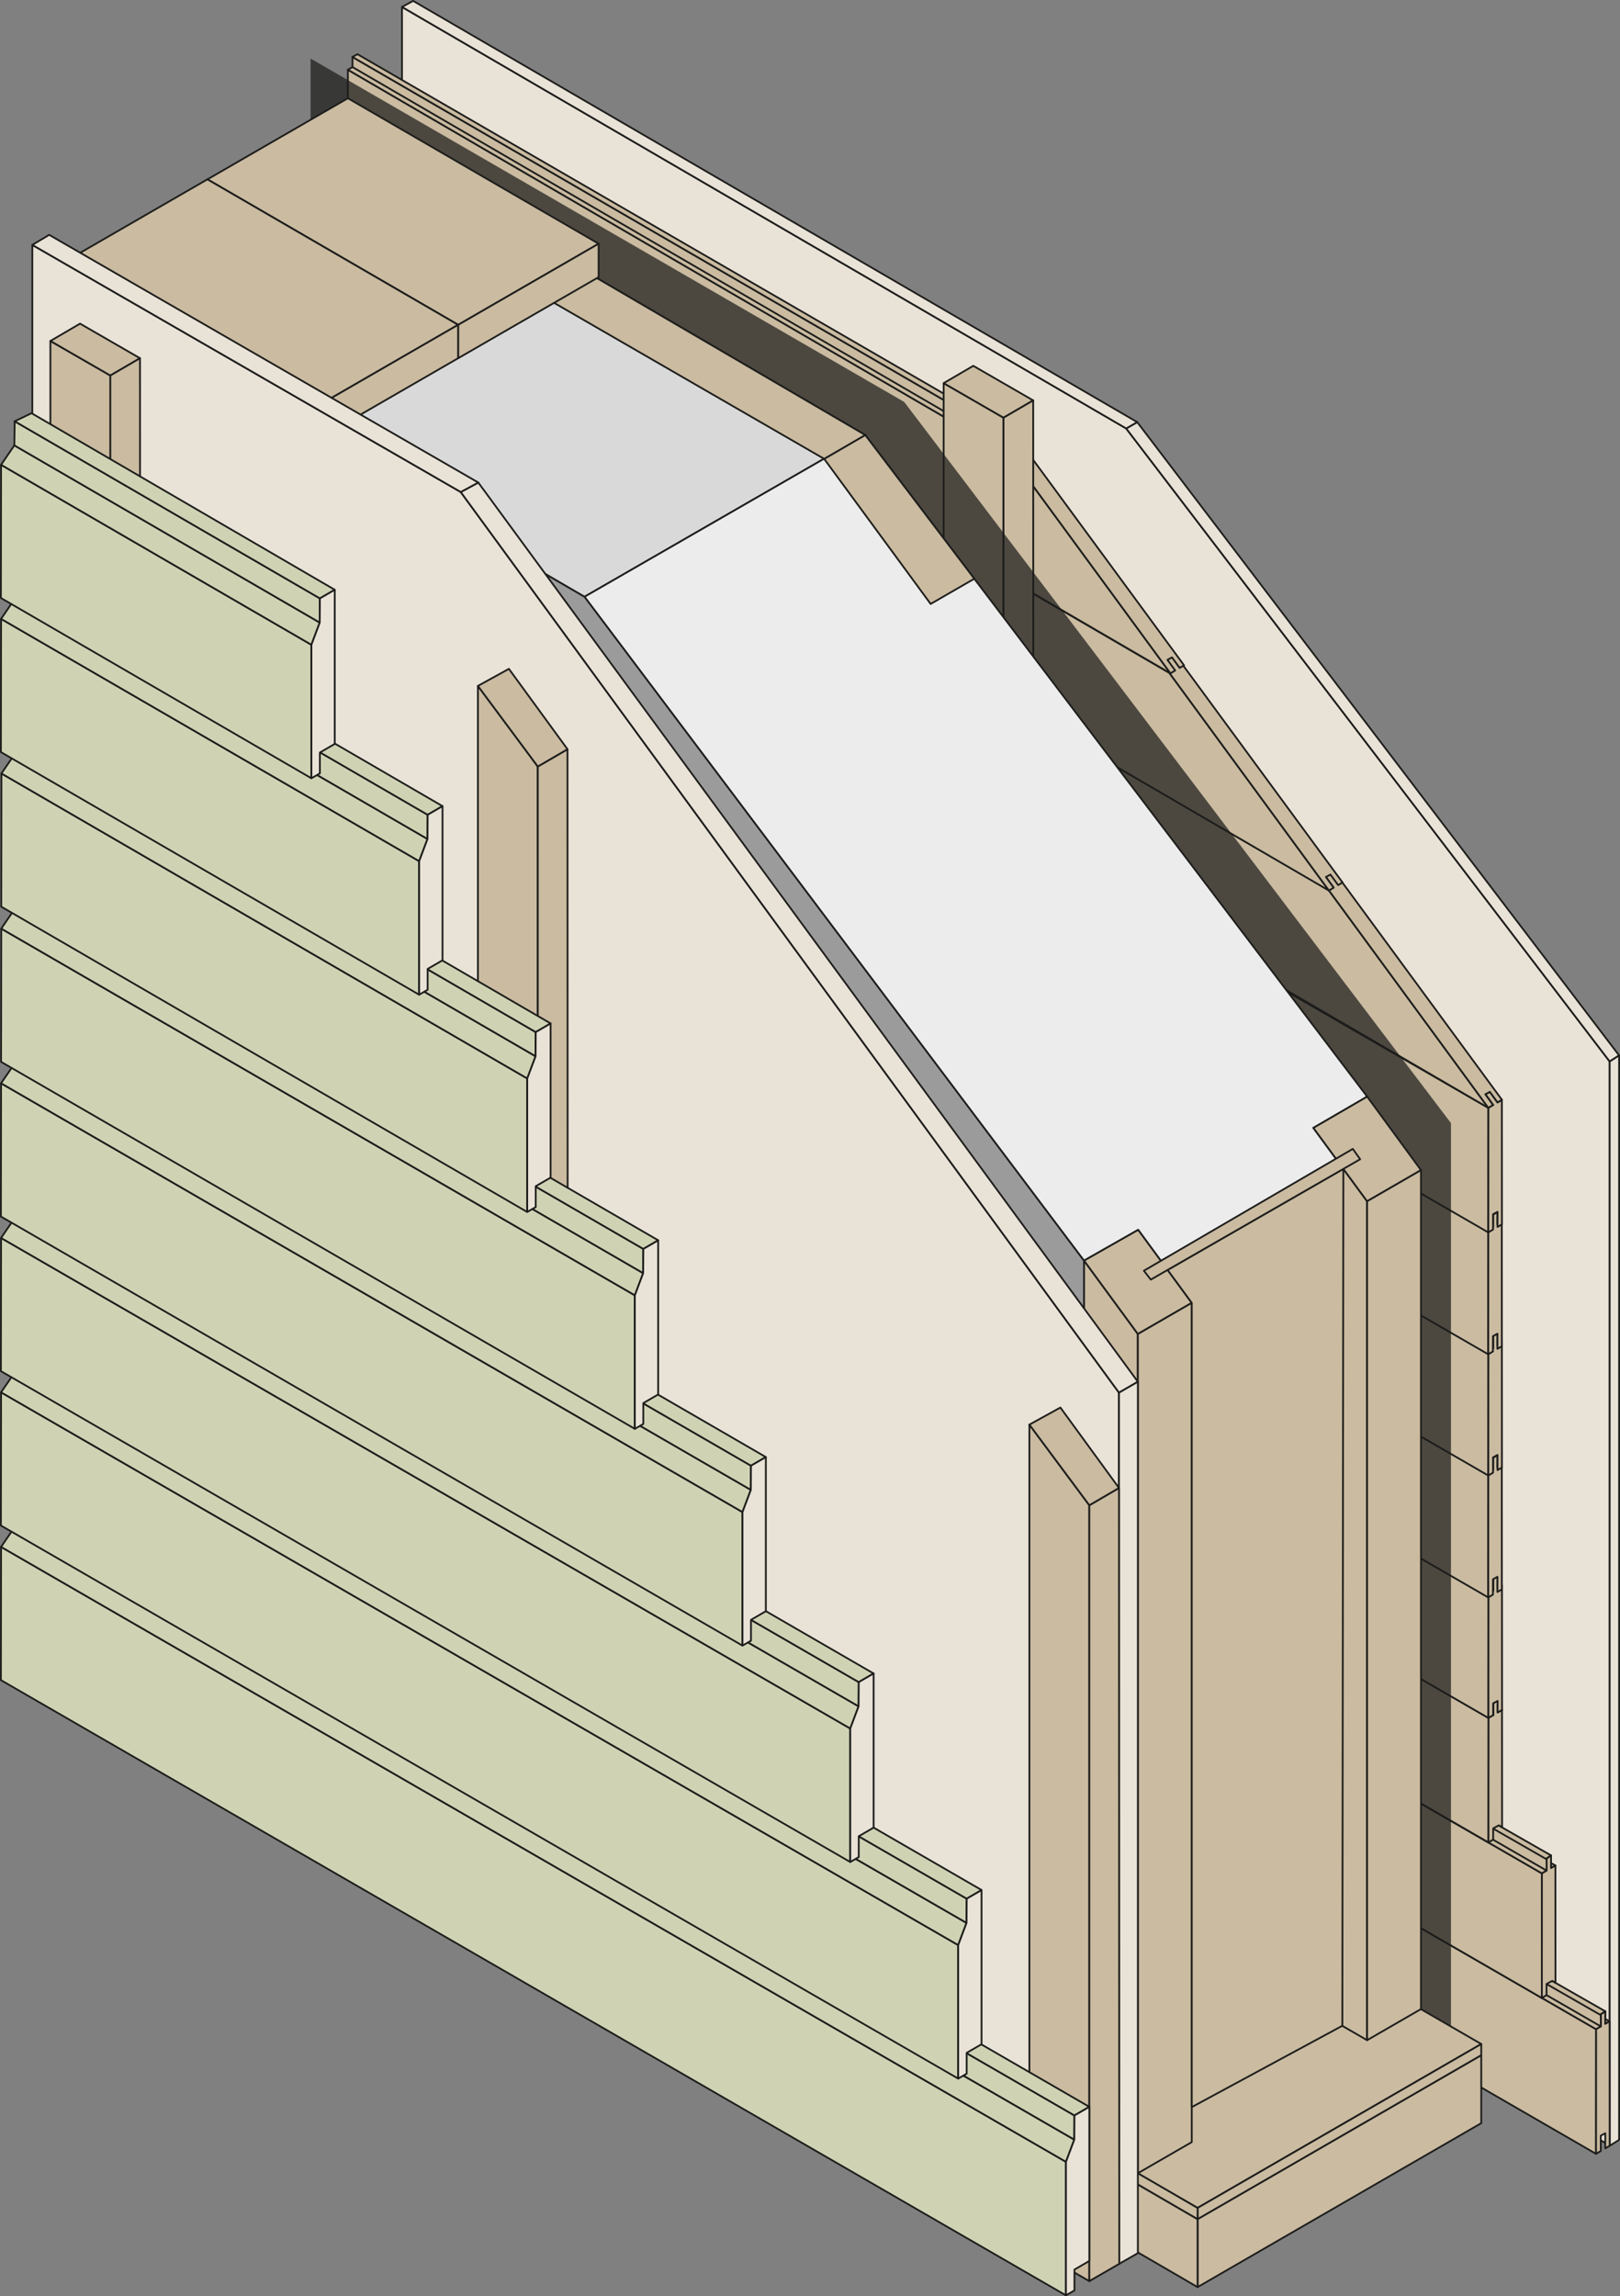 <?xml version="1.0" encoding="UTF-8"?><svg id="Lager_1" xmlns="http://www.w3.org/2000/svg" viewBox="0 0 456.4 646.7"><rect x="0" y="0" width="456.4" height="646.7" fill="#808080" stroke="none"/><defs><style>.cls-1{fill:#d9d9d9;}.cls-1,.cls-2,.cls-3,.cls-4,.cls-5,.cls-6{stroke:#1d1d1b;stroke-linecap:round;stroke-linejoin:round;stroke-width:.5px;}.cls-2{fill:#cfd3b4;}.cls-7{fill:#1d1d1b;isolation:isolate;opacity:.72;}.cls-3{fill:#cabba1;}.cls-4{fill:#9c9b9b;}.cls-5{fill:#ececec;}.cls-6{fill:#e9e2d7;}</style></defs><g><polygon class="cls-6" points="453.49 604.32 113.21 393.81 113.25 1.96 317.28 120.67 453.49 298.95 453.49 604.32"/><polygon class="cls-6" points="453.49 298.95 317.28 120.67 320.39 118.89 456.15 297.25 453.49 298.95"/><polygon class="cls-6" points="456.15 297.25 453.49 298.95 453.49 604.32 456.15 602.66 456.15 297.25"/><polygon class="cls-6" points="317.28 120.67 113.25 1.96 116.39 .25 320.39 118.89 317.28 120.67"/></g><g><polygon class="cls-3" points="449.65 606.59 449.67 571.5 343.38 510.15 343.38 545.21 449.65 606.59"/><polygon class="cls-3" points="449.67 571.5 343.38 510.15 346.75 508.21 453.47 569.28 452.22 570 452.24 566.44 450.98 567.26 451 570.71 449.67 571.5"/><polygon class="cls-3" points="453.49 604.32 453.47 569.28 452.22 570 452.24 566.44 451 567.29 451 570.71 449.67 571.5 449.65 606.59 450.98 605.78 450.98 601.48 452.25 600.79 452.23 605.05 453.49 604.32"/><polygon class="cls-3" points="451 570.71 450.98 567.26 344.68 506.55 344.68 509.4 451 570.71"/><polygon class="cls-3" points="450.77 567.4 452.24 566.44 346.07 505.77 344.68 506.55 450.77 567.4"/></g><g><polygon class="cls-3" points="434.38 562.7 434.4 527.61 328.12 466.26 328.12 501.32 434.38 562.7"/><polygon class="cls-3" points="434.4 527.61 328.12 466.26 331.48 464.32 438.2 525.39 436.96 526.11 436.98 522.55 435.71 523.37 435.73 526.82 434.4 527.61"/><polygon class="cls-3" points="438.2 525.39 436.96 526.11 436.98 522.55 435.73 523.4 435.73 526.82 434.4 527.61 434.38 562.7 435.71 561.89 435.71 558.75 437.31 557.88 438.22 558.4 438.2 525.39"/><polygon class="cls-3" points="435.73 526.82 435.71 523.37 329.42 462.66 329.42 465.51 435.73 526.82"/><polygon class="cls-3" points="435.5 523.51 436.98 522.55 330.8 461.88 329.42 462.66 435.5 523.51"/></g><g><polygon class="cls-3" points="419.34 518.89 419.36 483.8 313.07 422.46 313.07 457.51 419.34 518.89"/><polygon class="cls-3" points="419.36 483.8 313.07 422.46 316.44 420.51 423.16 481.59 421.92 482.3 421.93 478.75 420.67 479.56 420.69 483.01 419.36 483.8"/><polygon class="cls-3" points="423.16 481.59 421.92 482.3 421.93 478.75 420.69 479.59 420.69 483.01 419.36 483.8 419.34 518.89 420.67 518.08 420.67 514.94 422.26 514.07 423.18 514.6 423.16 481.59"/><polygon class="cls-3" points="420.69 483.01 420.67 479.56 314.37 418.86 314.37 421.71 420.69 483.01"/><polygon class="cls-3" points="420.46 479.7 421.93 478.75 315.76 418.08 314.37 418.86 420.46 479.7"/></g><g><polygon class="cls-3" points="419.33 483.84 419.35 448.75 313.06 387.41 313.06 422.46 419.33 483.84"/><polygon class="cls-3" points="419.35 448.75 313.06 387.41 316.43 385.46 423.15 446.54 421.9 447.26 421.92 443.7 420.66 444.52 420.68 447.96 419.35 448.75"/><polygon class="cls-3" points="423.17 481.58 423.15 446.54 421.9 447.26 421.92 443.7 420.68 444.54 420.68 447.96 419.35 448.75 419.33 483.84 420.66 483.04 420.66 479.73 421.93 479.04 421.91 482.3 423.17 481.58"/><polygon class="cls-3" points="420.68 447.96 420.66 444.52 314.36 383.81 314.36 386.66 420.68 447.96"/><polygon class="cls-3" points="420.45 444.65 421.92 443.7 315.75 383.03 314.36 383.81 420.45 444.65"/></g><g><polygon class="cls-3" points="419.28 449.89 419.3 414.8 313.01 353.46 313.01 388.51 419.28 449.89"/><polygon class="cls-3" points="419.3 414.8 313.01 353.46 316.38 351.51 423.1 412.59 421.85 413.3 421.87 409.75 420.61 410.56 420.62 414.01 419.3 414.8"/><polygon class="cls-3" points="423.12 447.63 423.1 412.59 421.85 413.3 421.87 409.75 420.62 410.59 420.62 414.01 419.3 414.8 419.28 449.89 420.6 449.08 420.61 444.78 421.88 444.09 421.86 448.35 423.12 447.63"/><polygon class="cls-3" points="420.62 414.01 420.61 410.56 314.31 349.86 314.31 352.71 420.62 414.01"/><polygon class="cls-3" points="420.4 410.7 421.87 409.75 315.7 349.08 314.31 349.86 420.4 410.7"/></g><g><polygon class="cls-3" points="419.3 415.56 419.32 380.47 313.04 319.13 313.04 354.18 419.3 415.56"/><polygon class="cls-3" points="419.32 380.47 313.04 319.13 316.4 317.18 423.12 378.26 421.88 378.97 421.9 375.42 420.63 376.23 420.65 379.68 419.32 380.47"/><polygon class="cls-3" points="423.14 413.3 423.12 378.26 421.88 378.97 421.9 375.42 420.65 376.26 420.65 379.68 419.32 380.47 419.3 415.56 420.63 414.75 420.63 410.45 421.9 409.76 421.89 414.02 423.14 413.3"/><polygon class="cls-3" points="420.65 379.68 420.63 376.23 314.34 315.53 314.34 318.38 420.65 379.68"/><polygon class="cls-3" points="420.42 376.37 421.9 375.42 315.73 314.75 314.34 315.53 420.42 376.37"/></g><g><polygon class="cls-3" points="419.28 381.42 419.3 346.33 313.01 284.99 313.01 320.04 419.28 381.42"/><polygon class="cls-3" points="419.3 346.33 313.01 284.99 316.38 283.04 423.1 344.11 421.85 344.83 421.87 341.27 420.61 342.09 420.62 345.54 419.3 346.33"/><polygon class="cls-3" points="423.12 379.16 423.1 344.11 421.85 344.83 421.87 341.27 420.62 342.12 420.62 345.54 419.3 346.33 419.28 381.42 420.6 380.61 420.61 376.31 421.88 375.62 421.86 379.88 423.12 379.16"/><polygon class="cls-3" points="420.62 345.54 420.61 342.09 314.31 281.39 314.31 284.23 420.62 345.54"/><polygon class="cls-3" points="420.4 342.23 421.87 341.27 315.7 280.6 314.31 281.39 420.4 342.23"/></g><g><polygon class="cls-3" points="419.3 347.09 419.32 312 313.04 250.66 313.04 285.71 419.3 347.09"/><polygon class="cls-3" points="419.32 312 313.04 250.66 316.4 248.71 423.12 309.78 421.88 310.5 419.73 307.5 418.46 308.19 420.65 311.21 419.32 312"/><polygon class="cls-3" points="423.14 344.83 423.12 309.78 421.88 310.5 419.73 307.5 418.46 308.19 420.65 311.21 419.32 312 419.3 347.09 420.63 346.28 420.63 341.98 421.9 341.29 421.89 345.55 423.14 344.83"/><polygon class="cls-3" points="420.65 311.21 418.46 308.19 314.34 247.06 314.34 249.9 420.65 311.21"/><polygon class="cls-3" points="418.46 308.19 419.73 307.5 315.73 246.27 314.34 247.06 418.46 308.19"/></g><polygon class="cls-3" points="419.3 312 374.36 250.73 187.56 142 187.57 177.05 419.3 312"/><polygon class="cls-3" points="423.14 309.74 378.16 248.51 377.12 249.03 373.3 243.57 371.65 244.41 375.69 249.94 374.36 250.73 419.3 312 420.63 311.19 418.46 308.19 419.73 307.5 421.89 310.46 423.14 309.74"/><polygon class="cls-3" points="374.4 250.81 329.46 189.54 142.66 80.81 142.66 115.86 374.4 250.81"/><polygon class="cls-3" points="378.24 248.54 333.26 187.32 332.22 187.84 328.4 182.38 326.74 183.22 330.79 188.74 329.46 189.54 374.4 250.81 375.73 250 373.55 247 374.82 246.31 376.99 249.27 378.24 248.54"/><polygon class="cls-3" points="329.75 189.64 284.81 128.37 98.01 19.65 98.01 54.7 329.75 189.64"/><polygon class="cls-3" points="284.81 128.37 98.01 19.65 101.38 17.7 288.61 126.16 287.57 126.67 283.75 121.21 282.1 122.06 286.14 127.58 284.81 128.37"/><polygon class="cls-3" points="286.14 127.58 282.1 122.06 99.31 16.05 99.31 18.89 286.14 127.58"/><polygon class="cls-3" points="282.1 122.06 283.75 121.21 100.7 15.26 99.31 16.05 282.1 122.06"/><polygon class="cls-3" points="333.59 187.38 288.61 126.16 287.57 126.67 283.75 121.21 282.1 122.06 286.14 127.58 284.81 128.37 329.75 189.64 331.08 188.83 328.91 185.84 330.18 185.15 332.34 188.1 333.59 187.38"/><g><polygon class="cls-3" points="282.72 332 265.85 322.25 265.85 107.91 282.72 117.64 282.72 234.56 282.72 332"/><polygon class="cls-3" points="282.72 117.64 265.85 107.91 274.2 103.03 291.08 112.77 282.72 117.64"/><polygon class="cls-3" points="291.08 112.77 282.72 117.64 282.72 332 291.16 327.13 291.08 112.77"/></g><polygon class="cls-7" points="408.78 572.54 87.46 386.88 87.5 16.49 254.75 113.21 408.78 316.31 408.78 572.54"/><g><polygon class="cls-3" points="337.39 624.97 337.39 644.12 417.31 597.95 417.31 578.8 337.39 624.97"/><polygon class="cls-3" points="337.39 644.12 337.39 624.98 276.67 589.7 276.67 608.86 337.39 644.12"/><polygon class="cls-3" points="261.49 578 337.39 621.82 417.31 575.66 341.42 531.84 261.49 578"/><polygon class="cls-3" points="337.39 621.82 337.39 624.98 417.31 578.8 417.31 575.66 337.39 621.82"/><polygon class="cls-3" points="337.39 624.98 337.39 621.83 276.67 586.56 276.67 589.71 337.39 624.98"/></g><g><polygon class="cls-3" points="369.97 317.64 369.97 565.82 385.15 574.58 385.15 338.32 369.97 317.64"/><polygon class="cls-3" points="385.15 308.82 369.97 317.64 385.15 338.32 400.33 329.55 385.15 308.82"/><polygon class="cls-3" points="400.33 565.82 400.33 329.55 385.15 338.32 385.15 574.58 400.33 565.82"/></g><g><polygon class="cls-3" points="305.39 355.01 305.39 603.29 320.57 612.05 320.57 375.7 305.39 355.01"/><polygon class="cls-3" points="320.66 346.33 305.39 355.01 320.57 375.7 335.75 366.93 320.66 346.33"/><polygon class="cls-3" points="335.75 603.29 335.75 366.93 320.57 375.7 320.57 612.05 335.75 603.29"/></g><polygon class="cls-4" points="305.39 355.01 164.69 168.06 84.13 121.17 86.87 481.52 305.39 603.29 305.39 355.01"/><polygon class="cls-1" points="74.03 115.28 164.69 168.06 243.76 122.51 158.81 72.85 74.03 115.28"/><polygon class="cls-5" points="305.39 355.01 164.69 168.06 243.76 122.51 385.15 308.82 369.97 317.64 377.56 327.98 327.07 355.07 320.66 346.33 305.39 355.01"/><polygon class="cls-3" points="378.46 329.2 378.18 570.52 335.75 593.43 335.75 366.93 328.95 357.65 378.46 329.2"/><polygon class="cls-3" points="381.12 323.57 322.26 357.88 324.21 360.38 383.2 326.48 381.12 323.57"/><polygon class="cls-3" points="243.76 122.51 232.19 129.23 262.19 170.09 274.49 162.99 243.76 122.51"/><polygon class="cls-3" points="232.19 129.23 146.7 79.87 158.81 72.85 243.76 122.51 232.19 129.23"/><g><polygon class="cls-3" points="129.07 91.49 58.43 50.52 98.01 27.67 168.65 68.64 129.07 91.49"/><polygon class="cls-3" points="58.43 50.52 59 60.5 129.06 100.9 129.07 91.49 58.43 50.52"/><polygon class="cls-3" points="168.65 68.64 129.07 91.49 129.06 100.9 168.65 78.05 168.65 68.64"/><polygon class="cls-3" points="89.48 114.33 18.84 73.36 58.43 50.51 129.06 91.48 89.48 114.33"/><polygon class="cls-3" points="18.84 73.36 18.95 82.78 89.48 123.75 89.48 114.33 18.84 73.36"/><polygon class="cls-3" points="129.06 91.48 89.48 114.33 89.48 123.75 129.06 100.89 129.06 91.48"/></g><g><g><polygon class="cls-6" points="315.25 637.6 9.07 460.83 9.11 68.98 129.8 138.57 315.25 392.22 315.25 637.6"/><polygon class="cls-6" points="315.25 392.22 129.8 138.57 134.75 135.9 320.57 389.15 315.25 392.22"/><polygon class="cls-6" points="320.57 389.15 315.25 392.22 315.25 637.6 320.57 634.56 320.57 389.15"/><polygon class="cls-6" points="129.8 138.57 9.11 68.98 13.85 66.14 134.75 135.9 129.8 138.57"/></g><g><polygon class="cls-3" points="31.08 320.12 14.2 310.37 14.2 96.03 31.08 105.76 31.08 222.68 31.08 320.12"/><polygon class="cls-3" points="31.08 105.76 14.2 96.03 22.55 91.15 39.44 100.89 31.08 105.76"/><polygon class="cls-3" points="39.44 100.89 31.08 105.76 31.08 320.12 39.51 315.24 39.44 100.89"/></g><g><polygon class="cls-3" points="306.89 642.44 290.01 632.7 290.01 401.22 303.75 419.71 306.89 423.93 306.89 545.01 306.89 642.44"/><polygon class="cls-3" points="315.25 419.06 306.89 423.93 306.89 642.44 315.33 637.57 315.25 419.06"/><polygon class="cls-3" points="315.25 419.06 306.89 423.93 290.01 401.22 298.74 396.41 315.25 419.06"/></g><g><polygon class="cls-3" points="151.51 434.4 134.64 424.65 134.64 193.18 148.38 211.66 151.51 215.88 151.52 336.96 151.51 434.4"/><polygon class="cls-3" points="159.88 211.01 151.51 215.88 151.51 434.4 159.95 429.53 159.88 211.01"/><polygon class="cls-3" points="159.88 211.01 151.51 215.88 134.64 193.18 143.37 188.37 159.88 211.01"/></g><g><path class="cls-2" d="m300.31,646.45L.25,473.17l.05-37.51,300.01,173.18v37.6Z"/><path class="cls-2" d="m300.31,608.84L.3,435.66l3.74-5.47,298.62,172.41-2.35,6.25Z"/><path class="cls-2" d="m302.66,602.59L4.04,430.19l.1-6.78,298.56,172.37-.04,6.81Z"/><path class="cls-2" d="m302.7,595.78L4.14,423.41l4.74-2.28,298.01,172.22-4.19,2.43Z"/><path class="cls-6" d="m302.7,639.19l4.19-2.43v-43.41l-4.19,2.43-.04,6.81-2.35,6.25v37.6s2.39-1.38,2.39-1.38v-5.87Z"/></g><g><path class="cls-2" d="m269.95,585.4L.25,429.64l.05-37.51,269.65,155.67v37.6Z"/><path class="cls-2" d="m269.95,547.8L.3,392.13l3.74-5.47,268.26,154.9-2.35,6.25Z"/><path class="cls-2" d="m272.3,541.55L4.04,386.65l.1-6.78,268.21,154.86-.04,6.81Z"/><path class="cls-2" d="m272.34,534.73L4.14,379.87l4.74-2.28,267.66,154.71-4.19,2.43Z"/><path class="cls-6" d="m272.34,578.15l4.19-2.43v-43.41l-4.19,2.43-.04,6.81-2.35,6.25v37.6s2.39-1.38,2.39-1.38v-5.87Z"/></g><g><path class="cls-2" d="m239.53,524.4L.25,386.16l.05-37.51,239.23,138.15v37.6Z"/><path class="cls-2" d="m239.53,486.8L.3,348.65l3.74-5.47,237.85,137.38-2.35,6.25Z"/><path class="cls-2" d="m241.88,480.55L4.04,343.18l.1-6.78,237.79,137.34-.04,6.81Z"/><path class="cls-2" d="m241.93,473.74L4.14,336.4l4.74-2.28,237.24,137.19-4.19,2.43Z"/><path class="cls-6" d="m241.93,517.15l4.19-2.43v-43.41l-4.19,2.43-.04,6.81-2.35,6.25v37.6s2.39-1.38,2.39-1.38v-5.87Z"/></g><g><path class="cls-2" d="m209.18,463.46L.25,342.61l.05-37.51,208.88,120.76v37.6Z"/><path class="cls-2" d="m209.18,425.85L.3,305.09l3.74-5.47,207.49,119.98-2.35,6.25Z"/><path class="cls-2" d="m211.53,419.6L4.04,299.62l.1-6.78,207.43,119.95-.04,6.81Z"/><path class="cls-2" d="m211.57,412.79L4.14,292.84l4.74-2.28,206.88,119.8-4.19,2.43Z"/><path class="cls-6" d="m211.57,456.2l4.19-2.43v-43.41l-4.19,2.43-.04,6.81-2.35,6.25v37.6s2.39-1.38,2.39-1.38v-5.87Z"/></g><g><path class="cls-2" d="m178.85,402.41L.3,299.05l.05-37.51,178.5,103.27v37.6Z"/><path class="cls-2" d="m178.85,364.8L.35,261.53l3.74-5.47,177.11,102.5-2.35,6.25Z"/><path class="cls-2" d="m181.2,358.56L4.09,256.06l.1-6.78,177.05,102.46-.04,6.81Z"/><path class="cls-2" d="m181.24,351.74L4.19,249.28l4.74-2.28,176.5,102.31-4.19,2.43Z"/><path class="cls-6" d="m181.24,395.16l4.19-2.43v-43.41l-4.19,2.43-.04,6.81-2.35,6.25v37.6s2.39-1.38,2.39-1.38v-5.87Z"/></g><g><path class="cls-2" d="m148.54,341.34L.35,255.35l.05-37.51,148.14,85.89v37.6Z"/><path class="cls-2" d="m148.54,303.73L.4,217.84l3.74-5.47,146.75,85.12-2.35,6.25Z"/><path class="cls-2" d="m150.89,297.48L4.14,212.37l.1-6.78,146.69,85.08-.04,6.81Z"/><path class="cls-2" d="m150.93,290.67L4.24,205.59l4.74-2.28,146.15,84.93-4.19,2.43Z"/><path class="cls-6" d="m150.93,334.08l4.19-2.43v-43.41l-4.19,2.43-.04,6.81-2.35,6.25v37.6s2.39-1.38,2.39-1.38v-5.87Z"/></g><g><path class="cls-2" d="m118.08,280.14L.25,211.81l.05-37.51,117.78,68.23v37.6Z"/><path class="cls-2" d="m118.08,242.53L.3,174.3l3.74-5.47,116.4,67.46-2.35,6.25Z"/><path class="cls-2" d="m120.43,236.28L4.04,168.82l.1-6.78,116.34,67.42-.04,6.81Z"/><path class="cls-2" d="m120.48,229.47L4.14,162.05l4.74-2.28,115.79,67.27-4.19,2.43Z"/><path class="cls-6" d="m120.48,272.88l4.19-2.43v-43.41l-4.19,2.43-.04,6.81-2.35,6.25v37.6s2.39-1.38,2.39-1.38v-5.87Z"/></g><g><path class="cls-2" d="m87.73,219.19L.25,168.41l.05-37.51,87.43,50.69v37.6Z"/><path class="cls-2" d="m87.73,181.59L.3,130.9l3.74-5.47,86.04,49.92-2.35,6.25Z"/><path class="cls-2" d="m90.08,175.34L4.04,125.43l.1-6.78,85.98,49.88-.04,6.81Z"/><path class="cls-2" d="m90.12,168.53L4.14,118.65l4.74-2.28,85.43,49.73-4.19,2.43Z"/><path class="cls-6" d="m90.12,211.94l4.19-2.43v-43.41l-4.19,2.43-.04,6.81-2.35,6.25v37.6s2.39-1.38,2.39-1.38v-5.87Z"/></g></g></svg>